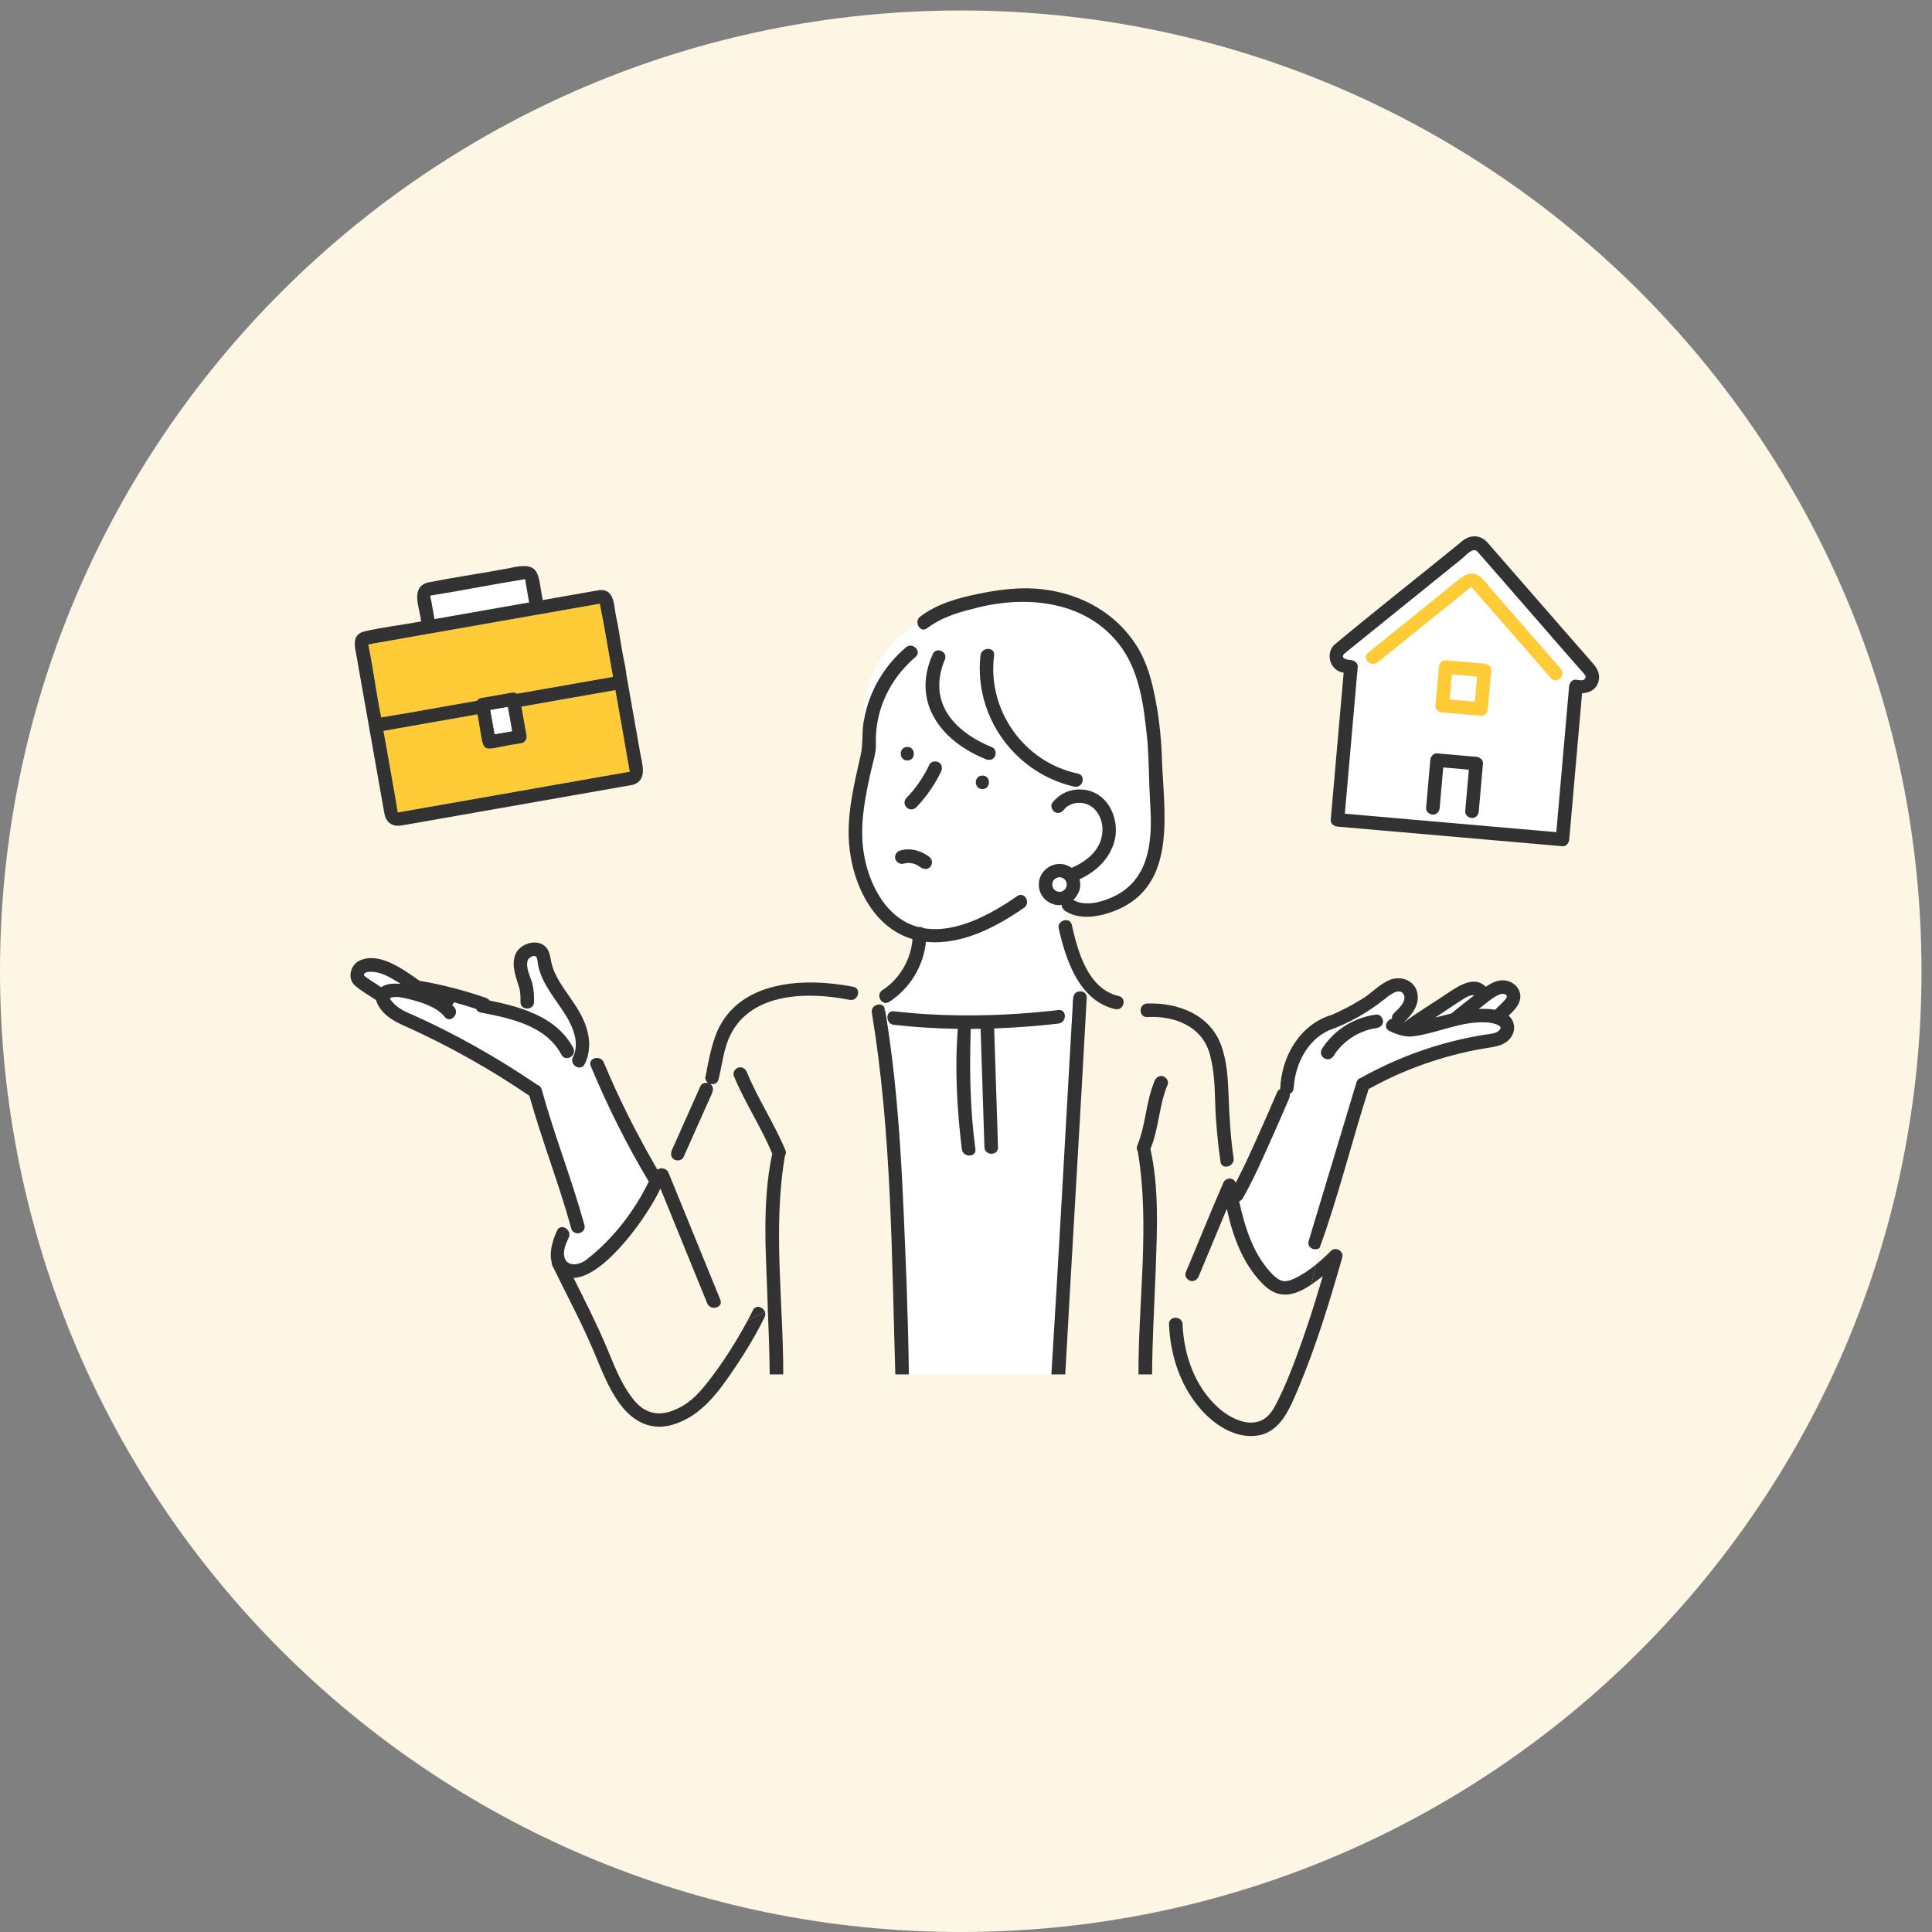 <svg width="181" height="181" viewBox="0 0 181 181" fill="none" xmlns="http://www.w3.org/2000/svg">
<rect x="0" y="0" width="181" height="181" fill="#808080" stroke="none"/>
<path d="M180.017 90.991C180.017 140.702 139.719 181 90.009 181C40.298 181 0 140.702 0 90.991C0 41.281 40.298 0.983 90.009 0.983C139.719 0.983 180.017 41.281 180.017 90.991Z" fill="#FDF6E5"/>
<g clip-path="url(#clip0_2043_8695)">
<path d="M40.53 57.017C40.588 57.345 40.646 57.672 40.704 58C43.659 57.48 46.615 56.961 49.571 56.441C49.443 55.718 49.308 54.975 49.191 54.258C46.252 54.723 43.254 55.334 40.315 55.801C40.276 55.877 40.381 56.177 40.396 56.26C40.44 56.512 40.485 56.764 40.53 57.017Z" fill="white"/>
<path d="M49.316 68.842C49.415 69.146 49.2 69.564 48.872 69.621C48.831 69.635 48.788 69.641 48.745 69.644C44.664 70.253 45.505 71.023 44.73 66.925C41.794 67.442 38.862 67.955 35.927 68.475C36.364 71.011 36.854 73.59 37.266 76.117C44.47 74.857 51.716 73.572 58.935 72.308C58.967 72.298 58.985 72.3 58.995 72.303C58.997 72.303 58.998 72.303 58.999 72.303C58.568 69.758 58.095 67.203 57.652 64.654C54.718 65.17 51.783 65.686 48.849 66.202C49.005 67.082 49.16 67.962 49.316 68.842L49.316 68.842Z" fill="#FFCB37"/>
<path d="M34.413 60.389C34.403 60.391 34.39 60.395 34.387 60.392C34.399 60.405 34.407 60.4 34.413 60.389Z" fill="#FFCB37"/>
<path d="M35.679 67.072C35.681 67.083 35.698 67.147 35.712 67.209C38.715 66.735 41.696 66.16 44.693 65.65C44.768 65.524 44.882 65.427 45.042 65.398C46 65.23 46.957 65.062 47.915 64.893C48.089 64.863 48.291 64.895 48.448 64.99C51.443 64.463 54.438 63.937 57.432 63.41C57.012 61.104 56.662 58.864 56.192 56.558C48.963 57.834 41.716 59.093 34.498 60.379C34.963 62.591 35.246 64.849 35.679 67.071L35.679 67.072Z" fill="#FFCB37"/>
<path d="M33.512 62.09C34.332 66.73 35.154 71.369 35.974 76.009C36.059 76.491 36.175 76.945 36.657 77.213C37.039 77.424 37.432 77.37 37.834 77.299C44.929 76.052 52.024 74.805 59.119 73.557C59.168 73.554 59.219 73.546 59.273 73.53C59.359 73.515 59.429 73.486 59.489 73.449C60.625 72.945 60.161 71.566 59.986 70.581C59.554 68.132 59.12 65.684 58.687 63.236C58.593 62.3 58.349 61.51 58.225 60.621C58.057 59.673 57.939 58.7 57.719 57.763C57.497 56.769 57.605 55.094 56.102 55.294C54.346 55.594 52.593 55.915 50.838 56.219C50.369 53.745 50.702 52.515 47.664 53.238C45.151 53.709 42.611 54.073 40.104 54.567C38.37 55.018 39.353 57.016 39.454 58.22C37.686 58.546 35.87 58.75 34.119 59.158C32.683 59.522 33.414 61.086 33.512 62.09L33.512 62.09ZM57.653 64.654C58.096 67.202 58.569 69.757 59 72.303C58.999 72.303 58.997 72.303 58.996 72.303C58.986 72.299 58.967 72.298 58.936 72.307C51.717 73.572 44.471 74.856 37.267 76.116C36.855 73.589 36.365 71.011 35.928 68.474C38.863 67.955 41.795 67.441 44.731 66.925C45.508 71.034 44.666 70.248 48.746 69.643C48.789 69.641 48.832 69.634 48.873 69.621C49.202 69.563 49.416 69.146 49.317 68.841C49.161 67.961 49.006 67.081 48.85 66.201C51.784 65.685 54.719 65.169 57.653 64.653L57.653 64.654ZM45.945 66.522C46.486 66.427 47.028 66.332 47.57 66.236C47.703 66.99 47.837 67.745 47.97 68.499C47.428 68.594 46.886 68.689 46.344 68.784C46.211 68.03 46.078 67.276 45.945 66.522ZM40.315 55.801C43.254 55.334 46.252 54.723 49.191 54.258C49.309 54.975 49.444 55.717 49.571 56.441C46.616 56.961 43.66 57.48 40.704 58C40.602 57.42 40.499 56.84 40.397 56.26C40.382 56.177 40.277 55.877 40.315 55.801H40.315ZM34.975 60.289C42.047 59.045 49.12 57.803 56.192 56.559C56.662 58.864 57.012 61.106 57.432 63.411C54.437 63.937 51.442 64.464 48.448 64.99C48.291 64.895 48.089 64.864 47.915 64.894C46.957 65.062 46 65.231 45.042 65.399C44.882 65.427 44.768 65.525 44.693 65.651C41.696 66.16 38.715 66.736 35.712 67.21C35.246 64.944 34.978 62.639 34.497 60.38C34.629 60.394 34.859 60.31 34.975 60.289L34.975 60.289ZM34.412 60.389C34.406 60.399 34.399 60.404 34.387 60.392C34.39 60.395 34.402 60.391 34.412 60.389Z" fill="#323232"/>
<path d="M47.97 68.498C47.837 67.744 47.704 66.99 47.57 66.236C47.028 66.331 46.487 66.426 45.945 66.522C46.078 67.275 46.212 68.03 46.345 68.784C46.887 68.689 47.428 68.593 47.97 68.498Z" fill="white"/>
<path d="M141.163 93.292C141.157 93.263 141.154 93.256 141.158 93.278C141.161 93.286 141.163 93.291 141.163 93.292Z" fill="white"/>
<path d="M141.165 93.319C141.165 93.31 141.165 93.304 141.163 93.293C141.163 93.293 141.16 93.29 141.16 93.289C141.162 93.3 141.164 93.31 141.166 93.319H141.165Z" fill="white"/>
<path d="M141.151 93.277C141.145 93.267 141.137 93.253 141.133 93.246C141.142 93.264 141.1 93.215 141.098 93.204C141.093 93.202 141.09 93.203 141.075 93.195C141.075 93.195 141.012 93.163 140.992 93.151C140.955 93.138 140.865 93.123 140.83 93.112C140.799 93.113 140.701 93.112 140.669 93.112C140.668 93.112 140.649 93.115 140.632 93.117C139.87 93.352 139.188 94.071 138.518 94.527C139.04 94.497 139.544 94.511 140.071 94.601C140.385 94.269 140.745 93.973 141.039 93.621C141.122 93.513 141.147 93.467 141.168 93.347C141.168 93.342 141.166 93.332 141.166 93.326C141.161 93.309 141.156 93.293 141.151 93.277Z" fill="white"/>
<path d="M37.543 92.18C36.618 91.589 35.519 90.89 34.38 91.068C34.237 91.104 34.075 91.22 34.096 91.376C34.447 91.73 35.25 92.15 35.709 92.489C36.169 92.152 36.87 92.11 37.543 92.18Z" fill="white"/>
<path d="M137.265 93.488C136.308 94.071 135.395 94.728 134.451 95.332C134.958 95.198 135.466 95.069 135.976 94.947C136.672 94.362 137.393 93.805 138.113 93.25C137.836 93.181 137.506 93.347 137.266 93.488H137.265Z" fill="white"/>
<path d="M53.284 115.932C53.032 116.489 52.717 117.15 52.877 117.776C53.126 118.747 54.33 118.511 54.939 118.013L54.458 115.452C54.095 115.665 53.577 115.507 53.496 115.003L53.244 115.306C53.352 115.479 53.388 115.701 53.284 115.932Z" fill="white"/>
<path d="M66.365 101.463C66.21 101.368 66.094 101.215 66.072 101.019L65.896 101.492C66.042 101.43 66.216 101.419 66.366 101.463L66.365 101.463Z" fill="white"/>
<path d="M53.701 98.174C54.084 98.896 52.986 99.536 52.604 98.814C51.145 96.066 47.822 95.401 45.028 94.856C44.801 94.812 44.668 94.681 44.608 94.522C43.926 94.295 43.238 94.088 42.545 93.9C42.503 93.995 42.44 94.08 42.352 94.143C42.427 94.219 42.505 94.293 42.571 94.376C43.075 95.009 42.18 95.911 41.672 95.272C40.901 94.304 39.373 93.854 38.218 93.579C37.682 93.456 37.038 93.276 36.513 93.522C37.009 94.351 37.862 94.757 38.734 95.103C42.783 96.933 46.663 99.126 50.332 101.63C50.504 101.676 50.651 101.798 50.725 102.006C50.75 102.06 50.77 102.115 50.778 102.171C51.953 106.414 53.584 110.515 54.75 114.76C54.839 115.083 54.685 115.327 54.459 115.452L54.94 118.013C57.431 116.075 59.401 113.518 60.784 110.698C58.709 107.24 56.896 103.588 55.341 99.868C55.196 99.518 55.385 99.263 55.658 99.161C55.531 98.8 55.392 98.438 55.19 98.094C55.162 98.635 55.033 99.173 54.775 99.69C54.41 100.422 53.314 99.779 53.677 99.051C54.334 97.734 53.676 96.189 52.957 95.043C52.023 93.551 50.771 92.183 50.41 90.412C50.37 90.2 50.38 89.808 50.241 89.643C50.048 89.412 49.527 89.702 49.439 89.972C49.25 90.549 49.569 91.251 49.76 91.784C49.995 92.444 50.045 93.179 50.033 93.873C50.026 94.246 49.757 94.446 49.468 94.479V94.723C51.217 95.402 52.776 96.431 53.701 98.174Z" fill="white"/>
<path d="M99.469 84.779C98.513 84.921 97.533 84.211 97.362 83.263C97.022 81.538 98.951 80.284 100.387 81.305C101.93 80.652 103.292 79.481 103.288 77.694C103.286 76.759 102.789 75.737 101.888 75.361C101.178 75.065 100.172 75.207 99.688 75.846C99.48 76.12 99.143 76.264 98.818 76.074C98.546 75.916 98.382 75.48 98.59 75.207C98.705 75.054 98.835 74.92 98.97 74.795C98.901 74.189 98.768 73.628 98.613 73.027C97.506 72.542 96.497 71.887 95.615 71.099C94.814 71.082 94.014 71.026 93.213 70.861C93.042 71.202 92.654 71.259 92.33 71.117C88.104 69.405 85.328 65.719 87.425 61.2C86.577 61.399 85.807 61.687 85.147 62.124C83.117 64.132 81.96 66.827 82.057 69.723C82.084 70.517 81.802 71.326 81.628 72.1C81.116 74.367 80.628 76.682 80.814 79.018C81.051 82.139 82.724 85.982 86.029 86.847C86.204 86.82 86.39 86.858 86.534 86.959C89.562 87.483 92.928 85.6 95.299 83.95C95.971 83.481 96.606 84.581 95.94 85.044C93.284 86.883 90.07 88.57 86.746 88.233C86.521 90.505 85.241 92.612 83.308 93.86C83.151 93.961 82.998 93.98 82.862 93.947V94.412C82.908 94.51 82.92 94.632 82.941 94.74L83.337 94.849C83.436 94.769 83.57 94.724 83.743 94.744C88.829 95.329 94.076 95.214 99.156 94.628C99.329 94.608 99.463 94.652 99.561 94.731L100.483 94.472C100.556 93.898 100.35 92.936 101.146 92.88C101.197 92.684 101.243 92.487 101.272 92.29C100.172 90.756 99.582 88.735 99.19 86.993C99.073 86.472 99.557 86.15 99.956 86.212C99.945 85.984 99.978 85.75 100.08 85.508C99.784 85.375 99.438 85.117 99.469 84.78L99.469 84.779ZM85.001 69.978C85.821 69.978 85.82 71.245 85.001 71.245C84.184 71.245 84.184 69.978 85.001 69.978ZM87.235 81.103C87.076 81.395 86.648 81.511 86.365 81.33C86.175 81.194 85.974 81.071 85.76 80.973C85.613 80.915 85.46 80.875 85.304 80.851C85.174 80.84 85.045 80.841 84.915 80.852C84.829 80.867 84.743 80.884 84.659 80.908C83.845 81.094 83.518 79.943 84.32 79.685C85.243 79.406 86.248 79.669 87.007 80.236C87.296 80.443 87.409 80.775 87.235 81.103V81.103ZM88.164 72.28C87.576 73.519 86.778 74.658 85.825 75.645C85.216 76.211 84.355 75.364 84.926 74.749C85.812 73.844 86.526 72.782 87.066 71.64C87.218 71.32 87.653 71.264 87.936 71.413C88.258 71.582 88.306 71.981 88.164 72.28L88.164 72.28ZM92.035 73.926C91.216 73.926 91.217 72.659 92.035 72.659C92.853 72.659 92.853 73.926 92.035 73.926Z" fill="white"/>
<path d="M84.872 60.65C85.492 60.123 86.395 61.016 85.771 61.546C85.554 61.73 85.347 61.925 85.146 62.124C85.807 61.686 86.577 61.399 87.425 61.2C87.806 60.611 88.748 61.064 88.544 61.727C86.832 65.751 89.335 68.543 92.972 70.023C93.276 70.153 93.352 70.592 93.213 70.861C94.013 71.026 94.814 71.082 95.614 71.099C92.946 68.717 91.433 65.128 91.861 61.4C91.953 60.598 93.225 60.591 93.132 61.4C92.465 66.506 95.916 71.417 100.982 72.473C101.781 72.653 101.441 73.875 100.644 73.696C99.937 73.536 99.258 73.31 98.612 73.027C98.768 73.629 98.901 74.19 98.969 74.795C99.686 74.13 100.652 73.848 101.654 73.998C103.933 74.337 105.007 76.96 104.355 78.987C103.839 80.591 102.603 81.698 101.137 82.374C101.241 82.79 101.23 83.252 101.031 83.631C100.911 83.89 100.754 84.123 100.546 84.311C101.701 84.976 103.326 84.491 104.432 83.948C105.922 83.216 106.889 81.992 107.376 80.412C107.904 78.695 107.852 76.894 107.748 75.122C107.638 73.232 107.641 71.335 107.501 69.448C107.159 66.197 106.812 62.643 104.598 60.062C101.333 56.16 95.766 55.755 91.131 57.044C89.614 57.404 88.108 57.904 86.856 58.857C86.425 59.184 86.005 58.813 85.954 58.383C82.887 60.398 80.74 63.653 80.978 67.275C81.471 64.696 82.849 62.367 84.872 60.65Z" fill="white"/>
<path d="M99.247 116.142C99.659 108.919 100.071 101.695 100.483 94.471L99.561 94.73C99.926 95.023 99.788 95.822 99.156 95.894C97.169 96.124 95.156 96.278 93.138 96.35C93.258 100.059 93.378 103.768 93.498 107.478C93.525 108.295 92.253 108.291 92.227 107.478C92.107 103.779 91.987 100.08 91.868 96.381C91.56 96.387 91.252 96.389 90.944 96.39C90.82 100.148 90.873 103.919 91.379 107.656C91.482 108.464 90.21 108.454 90.108 107.656C89.659 103.924 89.438 100.134 89.732 96.386C87.724 96.357 85.721 96.238 83.743 96.011C83.11 95.938 82.973 95.141 83.336 94.848L82.94 94.739C84.72 105.976 84.848 117.411 85.149 128.763H98.498C98.765 124.554 99.016 120.353 99.247 116.142H99.247Z" fill="white"/>
<path d="M122.603 116.261C124.098 111.303 125.592 106.346 127.087 101.388C127.161 101.142 127.335 101.007 127.53 100.962C131.122 98.95 135.075 97.57 139.146 96.931C139.518 96.873 140.001 96.852 140.319 96.635C141.168 96.058 139.719 95.813 139.328 95.79C136.877 95.606 134.571 96.873 132.182 97.108C131.468 97.123 130.809 96.897 130.175 96.591C129.578 96.303 129.888 95.533 130.417 95.437C130.384 95.263 130.428 95.075 130.597 94.913C130.993 94.534 131.89 93.75 131.473 93.109C131.056 92.469 130.036 93.338 129.692 93.621C128.154 94.833 126.365 95.874 124.518 96.517C122.461 97.45 121.339 99.705 121.201 101.907C121.185 102.16 121.043 102.384 120.825 102.484C120.847 102.627 120.825 102.781 120.763 102.927C120.231 104.177 119.684 105.422 119.129 106.663C118.286 108.547 117.455 110.459 116.435 112.256C116.346 112.414 116.221 112.502 116.087 112.541C116.637 115.035 117.45 117.668 119.322 119.495C119.992 120.109 120.413 120.178 121.253 119.787C121.968 119.453 122.641 118.996 123.27 118.486L123.629 116.906C123.21 117.246 122.409 116.907 122.604 116.261H122.603ZM123.835 98.288C124.96 96.491 126.837 95.329 128.932 95.049C129.274 95.003 129.567 95.375 129.567 95.682C129.567 96.058 129.272 96.271 128.932 96.316C129.029 96.303 128.824 96.336 128.828 96.335C127.249 96.595 125.785 97.566 124.933 98.927C124.482 99.63 123.436 99.02 123.835 98.288H123.835Z" fill="white"/>
<path d="M83.877 80.466C83.982 80.79 84.317 81.006 84.659 80.908C84.744 80.884 84.83 80.868 84.916 80.853C85.045 80.841 85.174 80.841 85.304 80.852C85.461 80.876 85.614 80.915 85.761 80.974C86.129 81.105 86.431 81.522 86.856 81.394C87.394 81.254 87.47 80.519 87.008 80.236C86.249 79.67 85.244 79.407 84.321 79.686C84.002 79.777 83.771 80.137 83.877 80.466H83.877Z" fill="#323232"/>
<path d="M82.939 94.739C82.919 94.632 82.907 94.509 82.861 94.411V94.717L82.939 94.739V94.739Z" fill="#323232"/>
<path d="M84.927 120.018C84.58 111.578 84.333 103.084 82.94 94.739L82.861 94.717V94.411C82.594 93.808 81.541 94.152 81.682 94.896C83.529 106.066 83.533 117.472 83.879 128.763H85.148C85.112 125.848 85.026 122.932 84.927 120.018Z" fill="#323232"/>
<path d="M99.562 94.731C99.463 94.652 99.33 94.608 99.156 94.627C94.076 95.214 88.829 95.328 83.743 94.744C83.57 94.724 83.436 94.768 83.337 94.848C82.974 95.141 83.111 95.939 83.743 96.011C85.722 96.239 87.725 96.357 89.733 96.386C89.439 100.134 89.659 103.924 90.109 107.656C90.211 108.454 91.483 108.464 91.38 107.656C90.874 103.92 90.821 100.148 90.945 96.39C91.253 96.389 91.561 96.387 91.869 96.382C91.988 100.08 92.108 103.779 92.228 107.478C92.254 108.292 93.525 108.295 93.499 107.478C93.379 103.769 93.259 100.059 93.139 96.35C95.157 96.279 97.17 96.124 99.157 95.895C99.789 95.822 99.927 95.023 99.562 94.731Z" fill="#323232"/>
<path d="M101.145 92.88C100.349 92.936 100.556 93.897 100.483 94.471C99.818 105.903 99.212 117.335 98.498 128.763H99.799C100.447 117.025 101.169 105.281 101.807 93.547C101.87 93.104 101.511 92.836 101.145 92.88Z" fill="#323232"/>
<path d="M73.598 107.801C72.557 105.269 71.013 102.983 69.972 100.454C69.842 100.137 69.549 99.913 69.19 100.011C68.89 100.093 68.615 100.472 68.746 100.791C69.78 103.304 71.309 105.577 72.349 108.085C71.314 112.903 71.807 117.892 71.938 122.776C72.017 124.771 72.091 126.767 72.109 128.763H73.38C73.389 121.946 72.386 115.044 73.535 108.283C73.627 108.137 73.664 107.962 73.598 107.801Z" fill="#323232"/>
<path d="M107.971 118.001L108.275 118.923C108.396 115.176 108.603 111.331 107.776 107.647C108.587 105.702 108.569 103.548 109.393 101.607C109.521 101.289 109.253 100.911 108.949 100.827C108.586 100.728 108.295 100.951 108.167 101.27C107.336 103.231 107.36 105.407 106.529 107.368C106.465 107.528 106.501 107.704 106.592 107.85C107.753 114.757 106.633 121.802 106.66 128.763H107.932C107.956 125.48 108.147 122.203 108.275 118.923L107.971 118.001V118.001Z" fill="#323232"/>
<path d="M70.532 122.757C70.374 123.082 70.207 123.404 70.036 123.724L71.666 122.911C71.508 122.439 70.805 122.195 70.532 122.757Z" fill="#323232"/>
<path d="M71.666 122.912L70.037 123.724C68.969 125.686 67.781 127.586 66.409 129.351C65.603 130.379 64.787 131.332 63.587 131.909C61.852 132.8 60.357 132.524 59.2 130.922C58.137 129.542 57.519 127.855 56.85 126.265C55.916 124.046 54.816 121.886 53.736 119.726C56.675 119.608 60.707 113.875 61.871 111.35C63.333 114.934 64.795 118.517 66.257 122.101C66.561 122.846 67.792 122.52 67.483 121.764C66.069 118.297 64.654 114.83 63.24 111.363C63.038 110.867 62.835 110.37 62.632 109.874C62.547 109.664 62.387 109.543 62.209 109.489C61.995 109.423 61.756 109.457 61.585 109.572C59.71 106.34 57.996 102.98 56.567 99.532C56.402 99.133 55.973 99.044 55.657 99.162C55.384 99.263 55.196 99.519 55.341 99.869C56.895 103.588 58.708 107.24 60.784 110.698C59.401 113.518 57.43 116.075 54.939 118.013C54.33 118.511 53.126 118.748 52.877 117.776C52.717 117.15 53.033 116.489 53.284 115.932C53.388 115.701 53.352 115.479 53.244 115.306C53.006 114.926 52.416 114.781 52.186 115.292C51.796 116.159 51.426 117.297 51.678 118.229C51.672 118.333 51.689 118.443 51.744 118.557C53.04 121.22 54.459 123.856 55.616 126.582C56.353 128.319 57.013 130.139 58.172 131.652C59.357 133.2 60.988 134.042 62.942 133.496C65.722 132.718 67.393 130.305 68.922 128.029C69.917 126.548 70.849 125.002 71.631 123.397C71.714 123.224 71.716 123.058 71.667 122.912H71.666Z" fill="#323232"/>
<path d="M54.713 95.666C54.144 94.323 53.176 93.228 52.428 91.989C52.078 91.409 51.783 90.8 51.647 90.133C51.535 89.585 51.476 88.974 51.004 88.6C50.125 87.904 48.583 88.488 48.248 89.51C47.893 90.574 48.391 91.654 48.679 92.662C48.757 93.061 48.769 93.469 48.761 93.874C48.753 94.317 49.125 94.517 49.468 94.479C49.757 94.447 50.026 94.246 50.032 93.874C50.045 93.179 49.994 92.444 49.759 91.784C49.569 91.252 49.25 90.55 49.439 89.972C49.527 89.703 50.048 89.413 50.241 89.643C50.379 89.808 50.37 90.201 50.41 90.412C50.771 92.184 52.022 93.551 52.956 95.044C53.676 96.19 54.334 97.734 53.677 99.051C53.314 99.779 54.41 100.422 54.775 99.691C55.033 99.173 55.161 98.636 55.19 98.094C55.233 97.277 55.045 96.451 54.712 95.666L54.713 95.666Z" fill="#323232"/>
<path d="M78.954 92.957H80.394C80.383 92.724 80.244 92.509 79.938 92.449C75.443 91.567 69.331 91.786 67.19 96.624C66.613 98.019 66.347 99.547 66.071 101.019C66.093 101.215 66.21 101.369 66.365 101.463C66.216 101.42 66.042 101.431 65.895 101.493C65.778 101.542 65.678 101.624 65.624 101.744C64.842 103.5 64.059 105.256 63.276 107.011C63.12 107.463 62.66 108 62.98 108.464C63.211 108.807 63.853 108.803 64.038 108.404C64.821 106.648 65.604 104.893 66.386 103.137C66.573 102.64 67.118 101.948 66.519 101.534C66.832 101.636 67.21 101.531 67.314 101.121C67.662 99.747 67.79 98.236 68.432 96.955C70.427 92.93 75.755 92.907 79.6 93.671C80.095 93.768 80.413 93.338 80.394 92.958H78.954V92.957Z" fill="#323232"/>
<path d="M54.75 114.76C53.583 110.515 51.953 106.414 50.778 102.171C50.769 102.115 50.75 102.06 50.725 102.006C50.651 101.797 50.503 101.676 50.332 101.63C46.663 99.127 42.783 96.933 38.733 95.103C37.862 94.758 37.008 94.351 36.513 93.521C37.038 93.276 37.682 93.456 38.218 93.579C39.373 93.854 40.9 94.304 41.672 95.272C42.18 95.911 43.074 95.009 42.571 94.376C42.505 94.293 42.426 94.219 42.352 94.142C42.439 94.08 42.502 93.995 42.544 93.899C43.238 94.088 43.926 94.296 44.608 94.522C44.668 94.681 44.8 94.812 45.028 94.856C47.822 95.4 51.145 96.066 52.603 98.814C52.986 99.535 54.084 98.896 53.701 98.174C52.776 96.431 51.217 95.402 49.468 94.724C48.308 94.274 47.066 93.977 45.866 93.734C45.783 93.625 45.667 93.538 45.528 93.49C43.498 92.779 41.413 92.245 39.294 91.879C37.795 90.833 35.443 89.049 33.557 90.058C32.797 90.552 32.541 91.674 33.255 92.33C33.842 92.855 34.578 93.246 35.23 93.689C35.604 94.955 36.849 95.671 38.002 96.157C42.048 97.98 45.929 100.161 49.595 102.659C50.757 106.816 52.346 110.843 53.496 115.004C53.577 115.507 54.095 115.665 54.458 115.452C54.684 115.327 54.838 115.083 54.749 114.76H54.75ZM35.709 92.49C35.25 92.151 34.448 91.73 34.096 91.377C34.075 91.221 34.237 91.105 34.38 91.069C35.52 90.891 36.617 91.589 37.544 92.18C36.87 92.111 36.169 92.153 35.709 92.49Z" fill="#323232"/>
<path d="M129.567 95.683C129.567 95.375 129.274 95.003 128.932 95.049C126.837 95.329 124.96 96.491 123.835 98.288C123.437 99.018 124.479 99.632 124.932 98.927C125.785 97.566 127.248 96.595 128.827 96.335C128.824 96.336 129.029 96.303 128.931 96.316C129.271 96.271 129.567 96.058 129.567 95.683H129.567Z" fill="#323232"/>
<path d="M115.569 108.504C115.282 106.521 115.165 104.536 115.095 102.536C115.04 100.989 114.936 99.343 114.386 97.881C113.311 95.023 110.34 93.918 107.471 94.015C107.33 94.02 107.215 94.063 107.123 94.129C106.68 94.442 106.792 95.306 107.471 95.283C110.085 95.132 112.747 96.19 113.388 98.947C113.755 100.356 113.8 101.818 113.844 103.264C113.9 105.132 114.076 106.991 114.343 108.84C114.408 109.292 114.823 109.382 115.154 109.232C115.412 109.116 115.619 108.853 115.569 108.503V108.504Z" fill="#323232"/>
<path d="M142.355 93.818C142.641 92.987 142.12 92.177 141.315 91.923C140.527 91.675 139.829 92.015 139.201 92.446C138.109 91.354 136.63 92.38 135.621 93.045C134.288 93.964 132.862 94.781 131.576 95.755C131.57 95.754 131.563 95.752 131.556 95.751C132.31 95.017 133.024 94.117 132.776 92.996C132.524 91.853 131.286 91.402 130.247 91.782C129.164 92.22 128.405 93.169 127.384 93.723C126.555 94.234 125.681 94.666 124.795 95.069C121.759 95.962 120.038 99.008 119.937 102.032C119.818 102.082 119.717 102.166 119.665 102.287C119.133 103.538 118.586 104.782 118.031 106.023C117.313 107.627 116.596 109.248 115.772 110.805C115.721 110.685 115.643 110.585 115.541 110.515C115.215 110.267 114.662 110.491 114.573 110.898C113.364 113.649 112.256 116.45 111.081 119.217C110.949 119.534 111.223 119.915 111.525 119.997C111.891 120.097 112.174 119.872 112.307 119.555C113.184 117.451 114.062 115.348 114.939 113.245C115.472 115.777 116.421 118.353 118.197 120.171C119.657 121.781 121.193 121.475 122.847 120.344L123.27 118.486C122.641 118.996 121.968 119.453 121.253 119.787C120.413 120.178 119.992 120.109 119.322 119.495C117.45 117.668 116.637 115.035 116.087 112.541C116.221 112.502 116.346 112.414 116.435 112.256C117.455 110.459 118.286 108.546 119.129 106.663C119.685 105.422 120.231 104.177 120.763 102.927C120.825 102.781 120.848 102.627 120.825 102.484C121.043 102.383 121.185 102.16 121.201 101.907C121.339 99.704 122.46 97.45 124.518 96.517C126.365 95.874 128.154 94.833 129.692 93.621C130.036 93.338 131.056 92.469 131.473 93.109C131.89 93.75 130.993 94.534 130.597 94.913C130.428 95.075 130.384 95.263 130.416 95.437C129.888 95.532 129.578 96.303 130.175 96.591C130.809 96.897 131.468 97.123 132.182 97.108C134.571 96.872 136.878 95.606 139.329 95.79C139.719 95.813 141.168 96.058 140.32 96.635C140.001 96.852 139.518 96.872 139.146 96.931C135.076 97.57 131.122 98.951 127.53 100.962C127.335 101.007 127.162 101.142 127.087 101.388C125.781 105.723 124.474 110.057 123.167 114.392C122.979 115.015 122.792 115.638 122.604 116.261C122.409 116.907 123.21 117.246 123.628 116.906C125.323 112.309 126.681 106.799 128.223 102.024C131.579 100.166 135.227 98.879 139.012 98.231C139.879 98.082 140.841 98.026 141.455 97.311C142.004 96.677 141.994 95.7 141.33 95.152C141.747 94.766 142.173 94.346 142.355 93.818ZM141.166 93.32C141.164 93.311 141.162 93.3 141.16 93.289C141.161 93.29 141.163 93.294 141.163 93.294C141.165 93.304 141.165 93.311 141.165 93.32H141.166ZM141.163 93.29C141.163 93.29 141.163 93.292 141.163 93.293C141.163 93.292 141.162 93.287 141.158 93.279C141.156 93.262 141.155 93.255 141.162 93.29L141.163 93.29ZM137.062 94.068C136.699 94.359 136.328 94.643 135.976 94.947C135.467 95.069 134.958 95.198 134.451 95.332C135.395 94.727 136.309 94.071 137.265 93.488C137.507 93.347 137.836 93.181 138.113 93.25C137.76 93.52 137.41 93.792 137.062 94.068ZM141.039 93.621C140.745 93.973 140.385 94.268 140.071 94.601C139.544 94.512 139.04 94.497 138.518 94.527C139.188 94.071 139.87 93.352 140.632 93.117C140.649 93.115 140.668 93.112 140.669 93.112C140.701 93.112 140.8 93.113 140.83 93.112C140.864 93.123 140.955 93.138 140.992 93.151C141.011 93.163 141.075 93.195 141.074 93.195C141.089 93.203 141.093 93.203 141.098 93.204C141.1 93.215 141.142 93.264 141.133 93.246C141.137 93.253 141.145 93.267 141.151 93.277C141.156 93.293 141.161 93.309 141.166 93.325C141.166 93.332 141.168 93.342 141.168 93.347C141.147 93.467 141.122 93.514 141.039 93.621Z" fill="#323232"/>
<path d="M123.87 119.595C123.89 119.579 123.91 119.561 123.93 119.546C123.107 122.374 122.193 125.183 121.139 127.93C120.734 128.984 120.304 130.032 119.799 131.042C119.452 131.736 119.086 132.531 118.411 132.945C117.023 133.795 115.216 132.866 114.089 131.84C111.927 129.872 110.907 126.925 110.79 124.064C110.767 123.508 110.166 123.331 109.798 123.535C109.628 123.63 109.507 123.805 109.518 124.064C109.636 126.949 110.564 129.824 112.49 132.021C113.805 133.521 115.818 134.845 117.905 134.475C119.996 134.104 120.848 131.905 121.587 130.181C123.282 126.172 124.556 121.996 125.747 117.814C125.914 117.205 125.132 116.747 124.684 117.197C124.243 117.64 123.77 118.079 123.269 118.486L122.847 120.345C123.202 120.108 123.543 119.85 123.869 119.596L123.87 119.595Z" fill="#323232"/>
<path d="M105.164 93.543C105.09 93.437 104.976 93.354 104.812 93.316C101.916 92.648 100.979 89.159 100.416 86.655C100.354 86.38 100.167 86.243 99.957 86.211C99.996 87.014 100.55 87.758 100.324 88.658C100.55 87.758 99.996 87.014 99.957 86.211C99.558 86.149 99.073 86.471 99.19 86.992C99.582 88.734 100.173 90.755 101.272 92.29C102.048 93.372 103.075 94.215 104.474 94.538C105.106 94.683 105.448 93.946 105.164 93.542L105.164 93.543Z" fill="#323232"/>
<path d="M95.298 83.949C92.927 85.6 89.562 87.483 86.534 86.959C86.39 86.858 86.204 86.819 86.028 86.846C82.723 85.981 81.051 82.139 80.814 79.018C80.628 76.681 81.116 74.366 81.628 72.099C81.802 71.325 82.084 70.516 82.057 69.722C81.959 66.826 83.117 64.131 85.146 62.123C85.347 61.925 85.553 61.73 85.771 61.545C86.395 61.015 85.492 60.123 84.872 60.649C82.849 62.366 81.47 64.695 80.978 67.275C80.696 68.447 80.899 69.662 80.613 70.83C80.061 73.287 79.449 75.773 79.506 78.307C79.585 82.15 81.49 86.817 85.491 87.981C85.341 89.898 84.295 91.713 82.666 92.764C82.58 92.82 82.517 92.886 82.471 92.957C82.228 93.327 82.473 93.854 82.862 93.946C82.998 93.979 83.151 93.96 83.308 93.859C85.24 92.612 86.521 90.504 86.745 88.232C90.071 88.569 93.284 86.882 95.94 85.043C96.606 84.58 95.971 83.481 95.298 83.949Z" fill="#323232"/>
<path d="M92.035 73.927C92.853 73.927 92.855 72.659 92.035 72.659C91.215 72.659 91.216 73.927 92.035 73.927Z" fill="#323232"/>
<path d="M85.002 69.978C84.184 69.978 84.182 71.246 85.002 71.246C85.821 71.246 85.821 69.978 85.002 69.978Z" fill="#323232"/>
<path d="M93.213 70.86C93.352 70.591 93.276 70.153 92.972 70.022C89.332 68.541 86.833 65.749 88.544 61.726C88.749 61.066 87.806 60.608 87.425 61.2C85.327 65.723 88.106 69.404 92.33 71.117C92.653 71.258 93.041 71.202 93.213 70.86Z" fill="#323232"/>
<path d="M100.982 72.473C95.915 71.416 92.465 66.506 93.133 61.4C93.225 60.591 91.953 60.597 91.861 61.4C91.434 65.128 92.947 68.717 95.615 71.099C96.497 71.887 97.506 72.542 98.613 73.027C98.535 72.726 98.452 72.415 98.368 72.082C98.452 72.415 98.535 72.726 98.613 73.027C99.258 73.31 99.937 73.536 100.644 73.695C101.441 73.875 101.781 72.653 100.982 72.473Z" fill="#323232"/>
<path d="M108.87 71.569C108.828 69.561 108.639 67.56 108.261 65.586C107.917 63.791 107.468 62.054 106.48 60.494C104.542 57.43 101.347 55.674 97.788 55.221C95.696 54.955 93.65 55.222 91.598 55.644C89.718 56.03 87.762 56.584 86.214 57.763C85.997 57.928 85.928 58.163 85.954 58.383C86.005 58.813 86.425 59.184 86.856 58.857C88.108 57.904 89.614 57.404 91.131 57.044C95.765 55.756 101.333 56.16 104.598 60.062C106.812 62.644 107.159 66.197 107.501 69.448C107.641 71.336 107.638 73.233 107.748 75.123C107.852 76.895 107.904 78.696 107.376 80.412C106.889 81.993 105.922 83.217 104.432 83.948C103.326 84.491 101.701 84.977 100.546 84.312C100.754 84.123 100.911 83.89 101.031 83.631C101.23 83.252 101.241 82.79 101.137 82.375C102.603 81.698 103.839 80.592 104.355 78.987C105.007 76.96 103.933 74.338 101.654 73.998C100.652 73.849 99.686 74.131 98.969 74.796C98.834 74.921 98.705 75.055 98.59 75.207C98.383 75.481 98.546 75.916 98.817 76.075C99.143 76.265 99.48 76.121 99.687 75.847C100.172 75.208 101.178 75.066 101.887 75.362C102.789 75.738 103.285 76.76 103.288 77.694C103.292 79.482 101.93 80.653 100.387 81.306C98.95 80.285 97.022 81.539 97.362 83.264C97.532 84.212 98.512 84.922 99.469 84.78C99.438 85.117 99.783 85.374 100.079 85.507C101.241 86.107 102.722 85.914 103.918 85.518C110.2 83.47 109.129 76.766 108.87 71.569L108.87 71.569ZM99.931 82.879C99.931 82.903 99.929 82.927 99.928 82.951C99.914 83.008 99.898 83.063 99.881 83.118C99.852 83.18 99.83 83.224 99.797 83.271C99.747 83.332 99.689 83.384 99.629 83.434C99.649 83.414 99.657 83.407 99.668 83.396C99.64 83.421 99.61 83.438 99.577 83.454C99.594 83.457 99.536 83.483 99.515 83.487C99.506 83.492 99.496 83.496 99.487 83.502C99.497 83.496 99.501 83.494 99.509 83.49C99.454 83.508 99.402 83.523 99.345 83.533C99.289 83.537 99.233 83.537 99.177 83.533C99.125 83.52 99.071 83.511 99.021 83.492C99.032 83.498 99.037 83.501 99.052 83.51C98.981 83.474 98.894 83.438 98.838 83.381C98.849 83.391 98.866 83.408 98.898 83.439C98.842 83.386 98.779 83.339 98.73 83.278C98.7 83.229 98.668 83.184 98.643 83.131C98.62 83.07 98.609 83.017 98.595 82.956C98.592 82.915 98.59 82.874 98.594 82.833C98.592 82.826 98.591 82.797 98.597 82.768C98.597 82.754 98.599 82.741 98.599 82.727C98.599 82.743 98.599 82.748 98.599 82.76C98.611 82.706 98.626 82.654 98.645 82.601C98.67 82.552 98.7 82.506 98.728 82.459C98.769 82.412 98.803 82.377 98.853 82.336C98.899 82.304 98.945 82.278 98.995 82.253C99.055 82.233 99.114 82.213 99.177 82.203C99.235 82.198 99.294 82.201 99.353 82.204C99.403 82.214 99.452 82.226 99.499 82.243C99.489 82.237 99.484 82.235 99.469 82.225C99.484 82.235 99.501 82.242 99.517 82.251C99.511 82.248 99.506 82.245 99.5 82.243C99.549 82.272 99.561 82.276 99.548 82.267C99.599 82.291 99.642 82.313 99.687 82.35C99.715 82.373 99.737 82.4 99.761 82.427C99.763 82.426 99.781 82.444 99.799 82.468C99.809 82.479 99.819 82.49 99.829 82.501C99.817 82.489 99.814 82.485 99.805 82.476C99.833 82.519 99.859 82.563 99.881 82.609C99.896 82.648 99.905 82.689 99.913 82.73C99.914 82.686 99.931 82.765 99.927 82.79C99.93 82.801 99.932 82.813 99.936 82.824C99.931 82.81 99.931 82.805 99.928 82.793C99.929 82.822 99.931 82.85 99.931 82.879V82.879Z" fill="#323232"/>
<path d="M87.937 71.413C87.654 71.264 87.219 71.321 87.067 71.641C86.526 72.783 85.812 73.845 84.927 74.749C84.356 75.363 85.216 76.212 85.826 75.646C86.779 74.658 87.577 73.52 88.165 72.281C88.307 71.982 88.259 71.583 87.937 71.414L87.937 71.413Z" fill="#323232"/>
<path d="M99.891 82.638C99.888 82.628 99.884 82.619 99.881 82.609C99.859 82.562 99.833 82.519 99.805 82.476C99.774 82.444 99.76 82.427 99.761 82.427C99.737 82.4 99.715 82.374 99.687 82.35C99.641 82.313 99.599 82.292 99.549 82.267C99.561 82.276 99.549 82.272 99.5 82.243C99.453 82.226 99.403 82.214 99.354 82.204C99.295 82.201 99.236 82.197 99.177 82.203C99.115 82.213 99.055 82.233 98.996 82.253C98.945 82.277 98.899 82.304 98.854 82.336C98.804 82.377 98.77 82.412 98.729 82.459C98.7 82.506 98.67 82.551 98.646 82.601C98.626 82.654 98.611 82.705 98.599 82.76C98.599 82.817 98.597 82.84 98.595 82.833C98.591 82.874 98.592 82.915 98.596 82.956C98.61 83.017 98.621 83.07 98.644 83.13C98.669 83.183 98.7 83.229 98.731 83.278C98.78 83.338 98.843 83.386 98.899 83.439C98.861 83.401 98.849 83.39 98.83 83.372C98.887 83.434 98.978 83.472 99.053 83.51C99.038 83.501 99.033 83.498 99.022 83.492C98.937 83.442 98.972 83.473 99.022 83.492C99.072 83.511 99.125 83.52 99.178 83.532C99.234 83.537 99.29 83.536 99.346 83.533C99.403 83.523 99.455 83.508 99.51 83.489C99.549 83.465 99.571 83.454 99.578 83.454C99.611 83.438 99.641 83.421 99.669 83.396C99.7 83.369 99.712 83.354 99.669 83.396C99.658 83.407 99.651 83.414 99.63 83.434C99.689 83.384 99.748 83.332 99.798 83.272C99.831 83.224 99.853 83.18 99.881 83.118C99.899 83.063 99.915 83.008 99.929 82.951C99.933 82.899 99.933 82.846 99.929 82.793C99.92 82.762 99.915 82.741 99.914 82.73C99.907 82.699 99.901 82.668 99.892 82.638L99.891 82.638Z" fill="white"/>
<path d="M98.594 82.832C98.596 82.81 98.596 82.789 98.597 82.767C98.591 82.796 98.592 82.825 98.594 82.832Z" fill="white"/>
<path d="M98.599 82.759C98.599 82.747 98.599 82.742 98.599 82.726C98.599 82.74 98.597 82.753 98.597 82.766C98.597 82.764 98.598 82.761 98.598 82.759H98.599Z" fill="white"/>
<path d="M99.761 82.427C99.773 82.441 99.786 82.453 99.798 82.467C99.781 82.444 99.763 82.426 99.761 82.427Z" fill="white"/>
<path d="M99.47 82.225C99.484 82.234 99.489 82.236 99.5 82.243C99.506 82.245 99.511 82.248 99.517 82.251C99.501 82.243 99.485 82.235 99.469 82.225L99.47 82.225Z" fill="white"/>
<path d="M99.805 82.476C99.814 82.484 99.817 82.488 99.829 82.5C99.818 82.489 99.809 82.478 99.799 82.467C99.801 82.47 99.803 82.472 99.805 82.475C99.805 82.475 99.805 82.475 99.805 82.476H99.805Z" fill="white"/>
<path d="M99.805 82.476C99.803 82.474 99.801 82.472 99.799 82.469C99.787 82.455 99.773 82.441 99.761 82.427C99.76 82.427 99.774 82.445 99.806 82.477V82.476L99.805 82.476Z" fill="#323232"/>
<path d="M98.597 82.764C98.597 82.764 98.597 82.766 98.597 82.767C98.596 82.789 98.596 82.81 98.594 82.832C98.596 82.838 98.599 82.816 98.599 82.759C98.598 82.761 98.598 82.763 98.597 82.764H98.597Z" fill="#323232"/>
<path d="M135.808 65.536C136.597 65.605 137.386 65.673 138.174 65.742C138.243 64.956 138.312 64.169 138.381 63.383C137.593 63.315 136.804 63.246 136.015 63.177C135.946 63.963 135.877 64.749 135.808 65.536Z" fill="white"/>
<path d="M147.876 62.528C144.702 58.912 141.561 55.249 138.387 51.645C137.95 51.26 137.319 52.052 136.965 52.338C133.307 55.291 129.649 58.244 125.991 61.198C125.457 61.686 126.225 61.81 126.564 61.839C126.881 61.867 127.232 62.111 127.2 62.473C126.797 67.06 126.395 71.647 125.992 76.234C132.596 76.809 139.2 77.386 145.804 77.962C146.204 73.412 146.603 68.861 147.002 64.311C147.03 63.995 147.275 63.646 147.638 63.677C147.89 63.7 148.336 63.838 148.498 63.572C148.603 63.4 148.513 63.271 148.456 63.194C148.283 62.959 148.067 62.747 147.876 62.528ZM138.884 72.087C138.77 73.392 138.655 74.698 138.541 76.004C138.511 76.346 138.274 76.637 137.905 76.637C137.583 76.637 137.239 76.345 137.269 76.004C137.286 75.819 137.302 75.635 137.318 75.451C137.416 74.336 137.514 73.222 137.611 72.107C136.811 72.037 136.01 71.968 135.21 71.898C135.099 73.16 134.988 74.422 134.878 75.684C134.819 76.534 133.633 76.512 133.606 75.684C133.737 74.194 133.868 72.704 133.998 71.213C134.026 70.897 134.271 70.548 134.634 70.58C135.855 70.686 137.076 70.793 138.297 70.899C138.614 70.927 138.965 71.171 138.933 71.533C138.917 71.718 138.901 71.902 138.884 72.087ZM139.663 63.269C139.571 64.321 139.478 65.374 139.386 66.426C139.358 66.742 139.113 67.091 138.75 67.06C137.541 66.954 136.331 66.849 135.122 66.743C134.8 66.757 134.458 66.441 134.487 66.109C134.485 66.068 134.489 66.025 134.498 65.984C134.6 64.82 134.702 63.656 134.804 62.492C134.832 62.176 135.077 61.827 135.44 61.859C136.649 61.964 137.858 62.07 139.068 62.175C139.385 62.203 139.735 62.447 139.703 62.809C139.69 62.962 139.677 63.115 139.663 63.269ZM145.31 63.542C142.822 60.695 140.321 57.808 137.835 54.975C134.921 57.322 131.995 59.695 129.075 62.048C128.444 62.557 127.54 61.665 128.176 61.152C130.954 58.908 133.734 56.665 136.512 54.421C137.789 53.296 138.518 53.625 139.469 54.915C141.716 57.492 143.963 60.07 146.21 62.647C146.744 63.26 145.848 64.159 145.31 63.542Z" fill="white"/>
<path d="M138.297 70.899C137.076 70.793 135.855 70.686 134.634 70.58C134.271 70.548 134.026 70.897 133.998 71.214C133.867 72.704 133.737 74.194 133.606 75.684C133.576 76.026 133.919 76.318 134.242 76.318C134.61 76.318 134.847 76.027 134.877 75.684C134.988 74.422 135.099 73.16 135.209 71.898C136.01 71.968 136.81 72.037 137.611 72.107C137.513 73.222 137.415 74.336 137.318 75.451C137.301 75.635 137.285 75.82 137.269 76.004C137.239 76.345 137.583 76.638 137.905 76.638C138.273 76.638 138.511 76.346 138.54 76.004C138.655 74.698 138.77 73.392 138.884 72.087C138.9 71.902 138.916 71.718 138.933 71.533C138.964 71.171 138.614 70.927 138.297 70.9V70.899Z" fill="#323232"/>
<path d="M139.068 62.175C137.858 62.07 136.649 61.964 135.44 61.859C135.077 61.827 134.832 62.176 134.804 62.492C134.702 63.656 134.6 64.82 134.498 65.984C134.489 66.025 134.485 66.067 134.487 66.109C134.458 66.441 134.8 66.758 135.122 66.743C136.331 66.849 137.541 66.954 138.75 67.06C139.113 67.091 139.358 66.743 139.386 66.426C139.478 65.374 139.571 64.321 139.663 63.269C139.676 63.115 139.69 62.962 139.703 62.809C139.735 62.447 139.385 62.203 139.068 62.175ZM138.175 65.742C137.386 65.673 136.597 65.604 135.809 65.535C135.878 64.749 135.946 63.963 136.016 63.177C136.804 63.245 137.593 63.314 138.382 63.383C138.313 64.169 138.244 64.956 138.175 65.742Z" fill="#FFCB37"/>
<path d="M147.533 60.208C144.835 57.113 142.136 54.017 139.437 50.922C138.746 50.05 137.686 50.042 136.887 50.778C132.926 54.011 128.888 57.168 124.966 60.439C124.143 61.337 124.663 62.864 125.88 63.022C125.529 67.027 125.177 71.033 124.825 75.038C124.774 75.628 124.722 76.217 124.67 76.807C124.639 77.169 124.988 77.413 125.306 77.441C132.331 78.053 139.355 78.666 146.38 79.279C146.743 79.31 146.988 78.962 147.015 78.645C147.416 74.08 147.817 69.516 148.217 64.951C148.906 64.905 149.526 64.633 149.751 63.853C149.927 63.239 149.699 62.704 149.306 62.242C148.724 61.557 148.124 60.886 147.533 60.208H147.533ZM148.498 63.572C148.336 63.837 147.89 63.699 147.638 63.677C147.274 63.646 147.03 63.995 147.002 64.311C146.602 68.861 146.203 73.411 145.804 77.961C139.2 77.385 132.596 76.809 125.992 76.233C126.394 71.647 126.797 67.06 127.199 62.473C127.231 62.111 126.881 61.867 126.564 61.839C126.224 61.809 125.456 61.686 125.991 61.197C129.649 58.244 133.306 55.291 136.964 52.338C137.318 52.052 137.949 51.26 138.386 51.645C141.56 55.25 144.702 58.912 147.875 62.528C148.066 62.747 148.282 62.96 148.455 63.193C148.513 63.271 148.603 63.399 148.498 63.572H148.498Z" fill="#323232"/>
<path d="M139.469 54.915C138.516 53.626 137.793 53.294 136.512 54.421C133.733 56.665 130.954 58.909 128.175 61.152C127.539 61.666 128.444 62.557 129.074 62.048C131.994 59.695 134.921 57.323 137.835 54.975C140.321 57.808 142.822 60.695 145.31 63.543C145.848 64.16 146.744 63.26 146.209 62.646C143.963 60.069 141.716 57.492 139.469 54.915Z" fill="#FFCB37"/>
</g>
<defs>
<clipPath id="clip0_2043_8695">
<rect width="163" height="130" fill="white" transform="translate(11 23.983)"/>
</clipPath>
</defs>
</svg>
